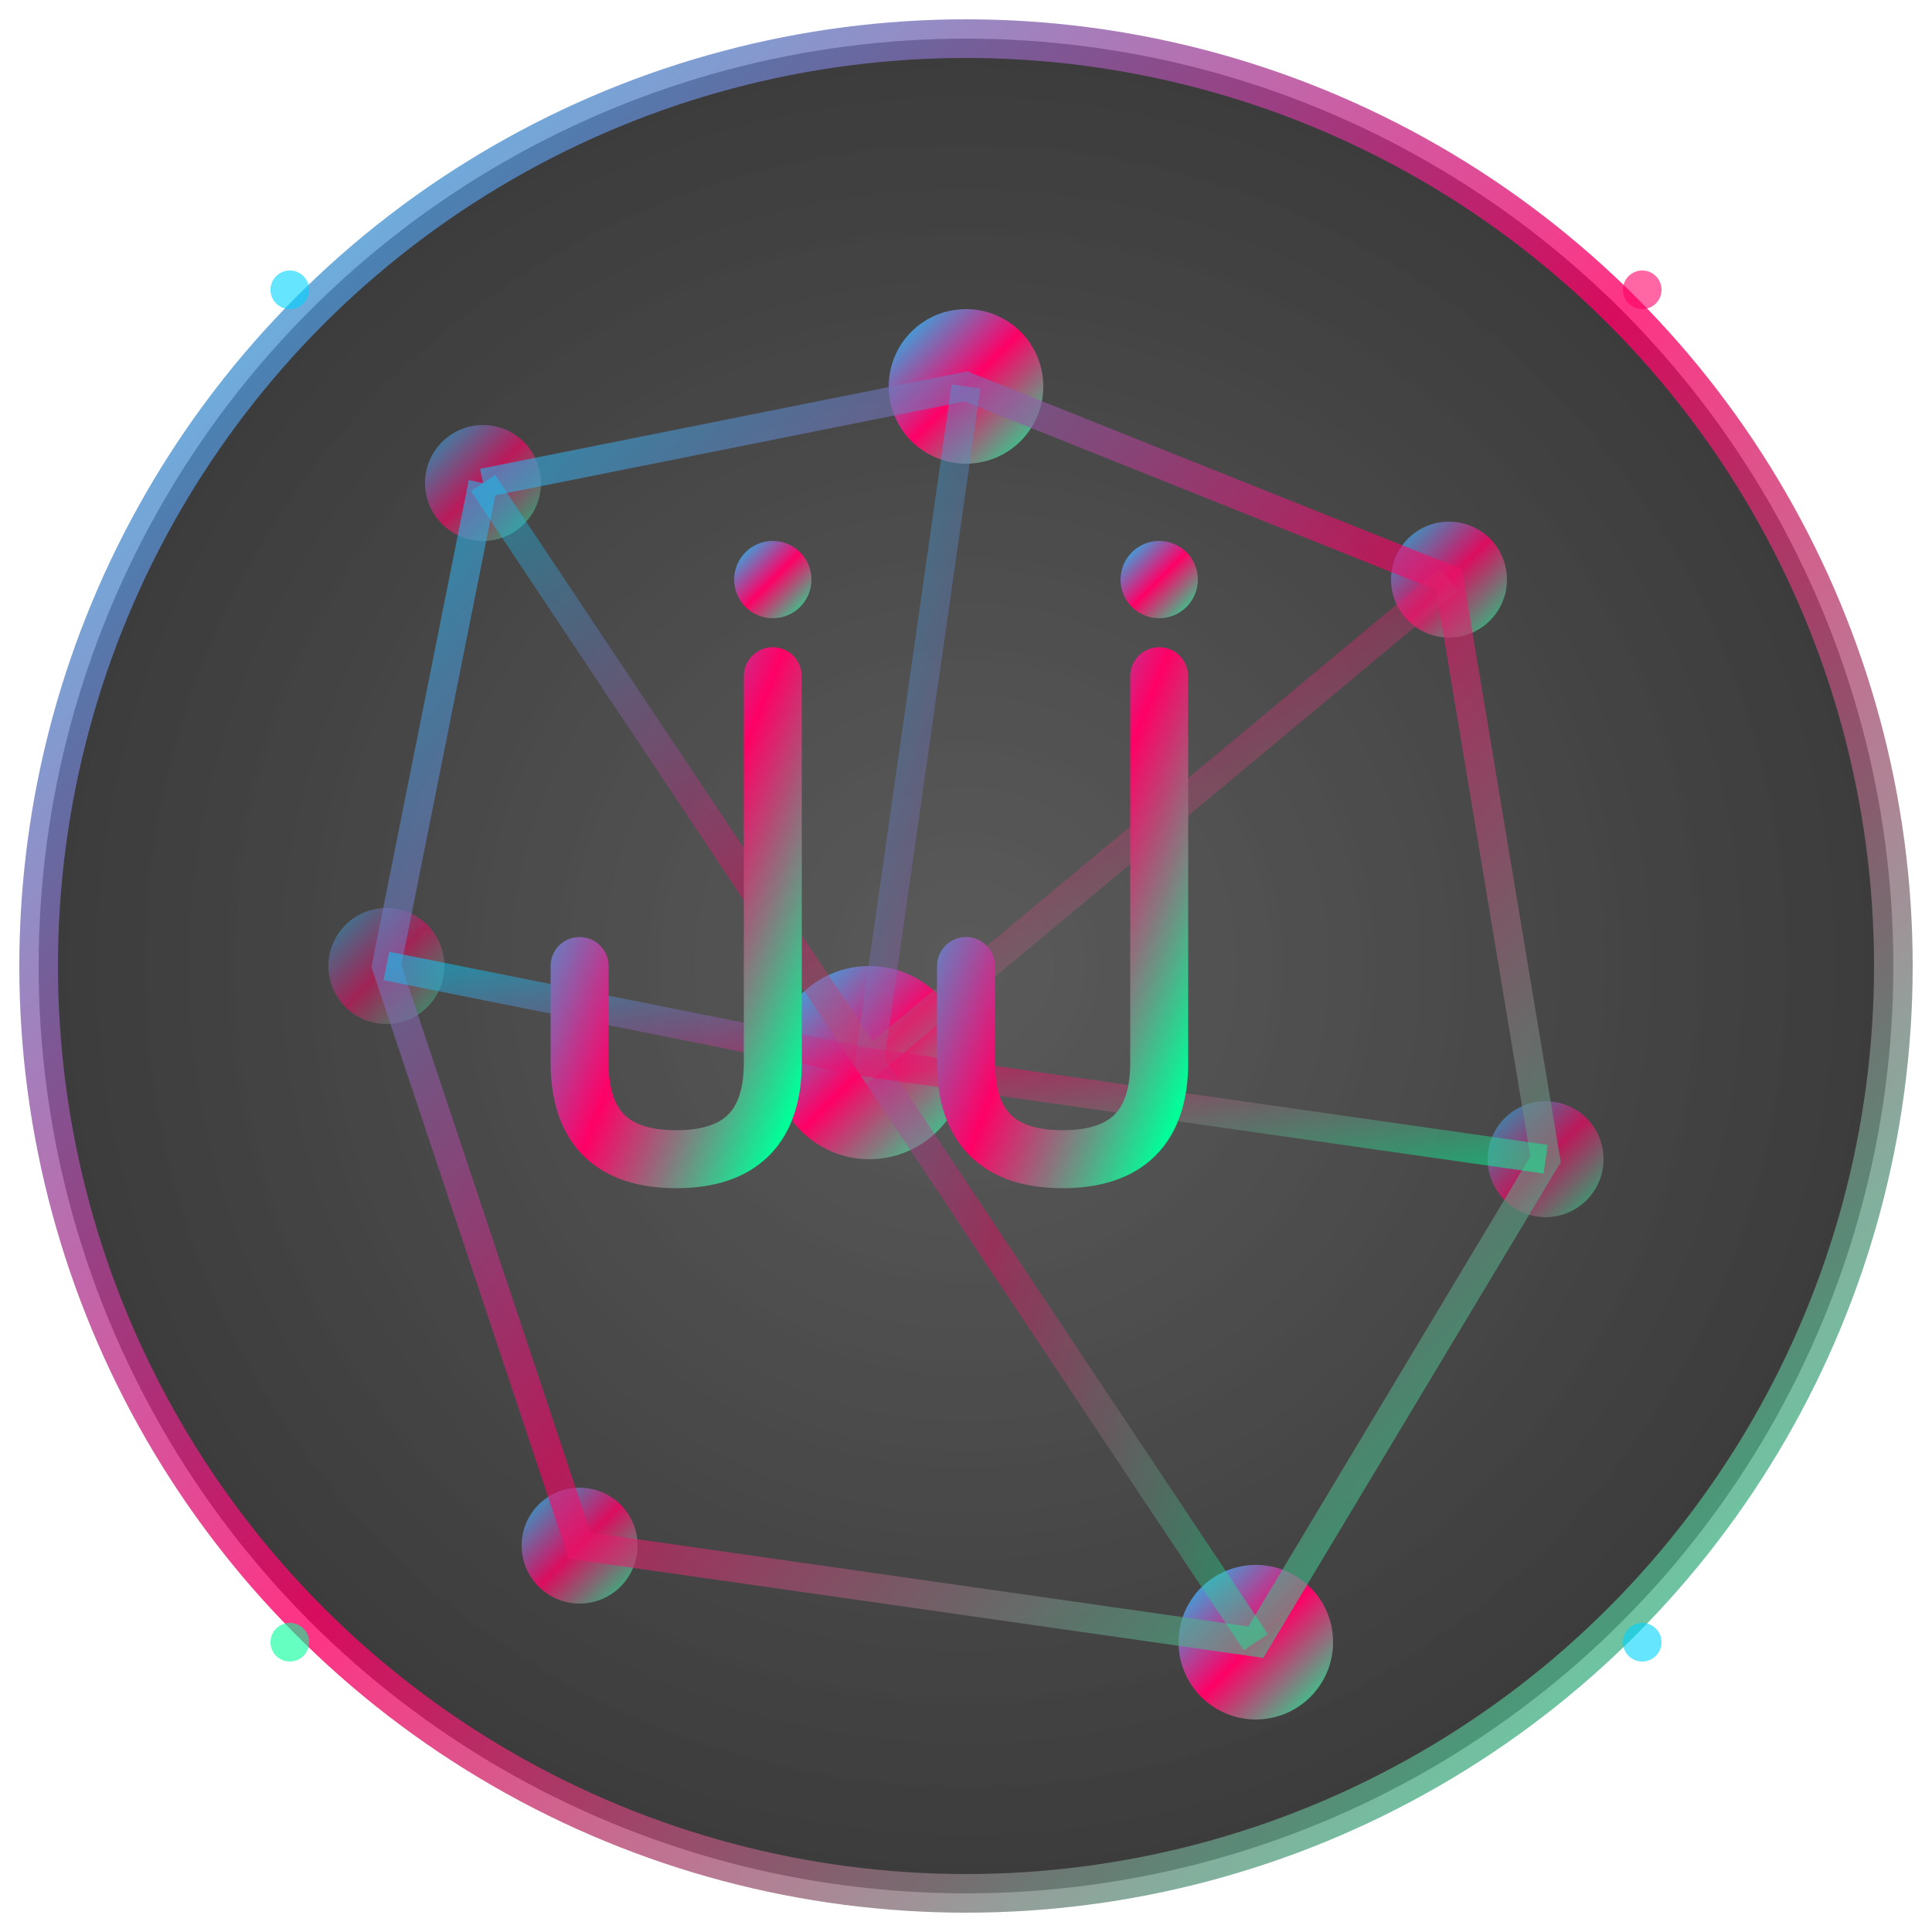 <svg viewBox="0 0 100 100" xmlns="http://www.w3.org/2000/svg">
  <defs>
    <!-- Main gradient matching your website -->
    <linearGradient id="mainGradient" x1="0%" y1="0%" x2="100%" y2="100%">
      <stop offset="0%" style="stop-color:#00d4ff;stop-opacity:1" />
      <stop offset="50%" style="stop-color:#ff0066;stop-opacity:1" />
      <stop offset="100%" style="stop-color:#00ff99;stop-opacity:1" />
    </linearGradient>
    
    <!-- Subtle glow effect -->
    <filter id="glow">
      <feGaussianBlur stdDeviation="3" result="coloredBlur"/>
      <feMerge> 
        <feMergeNode in="coloredBlur"/>
        <feMergeNode in="SourceGraphic"/>
      </feMerge>
    </filter>
    
    <!-- Dark background with transparency -->
    <radialGradient id="bgGradient" cx="50%" cy="50%" r="50%">
      <stop offset="0%" style="stop-color:#1a1a1a;stop-opacity:0.9" />
      <stop offset="100%" style="stop-color:#0a0a0a;stop-opacity:1" />
    </radialGradient>
  </defs>
  
  <!-- Dark background circle -->
  <circle cx="50" cy="50" r="48" fill="url(#bgGradient)" stroke="url(#mainGradient)" stroke-width="2" opacity="0.8"/>
  
  <!-- Neural network nodes -->
  <circle cx="25" cy="25" r="3" fill="url(#mainGradient)" opacity="0.8" filter="url(#glow)"/>
  <circle cx="50" cy="20" r="4" fill="url(#mainGradient)" filter="url(#glow)"/>
  <circle cx="75" cy="30" r="3" fill="url(#mainGradient)" opacity="0.9" filter="url(#glow)"/>
  <circle cx="20" cy="50" r="3" fill="url(#mainGradient)" opacity="0.7" filter="url(#glow)"/>
  <circle cx="45" cy="55" r="5" fill="url(#mainGradient)" filter="url(#glow)"/>
  <circle cx="80" cy="60" r="3" fill="url(#mainGradient)" opacity="0.8" filter="url(#glow)"/>
  <circle cx="30" cy="80" r="3" fill="url(#mainGradient)" opacity="0.9" filter="url(#glow)"/>
  <circle cx="65" cy="85" r="4" fill="url(#mainGradient)" filter="url(#glow)"/>
  
  <!-- Neural network connections -->
  <path d="M25 25 L50 20 L75 30 L80 60 L65 85 L30 80 L20 50 L25 25" 
        stroke="url(#mainGradient)" stroke-width="1.5" fill="none" opacity="0.6"/>
  <path d="M50 20 L45 55 L65 85" stroke="url(#mainGradient)" stroke-width="1.5" fill="none" opacity="0.4"/>
  <path d="M25 25 L45 55 L75 30" stroke="url(#mainGradient)" stroke-width="1.5" fill="none" opacity="0.4"/>
  <path d="M20 50 L45 55 L80 60" stroke="url(#mainGradient)" stroke-width="1.5" fill="none" opacity="0.5"/>
  
  <!-- Stylized JJ initials integrated into the neural network (FLIPPED) -->
  <!-- First J (flipped) -->
  <path d="M40 35 L40 55 Q40 60 35 60 Q30 60 30 55 L30 50" 
        stroke="url(#mainGradient)" stroke-width="3" fill="none" stroke-linecap="round" filter="url(#glow)"/>
  <circle cx="40" cy="30" r="2" fill="url(#mainGradient)" filter="url(#glow)"/>
  
  <!-- Second J (flipped) -->
  <path d="M60 35 L60 55 Q60 60 55 60 Q50 60 50 55 L50 50" 
        stroke="url(#mainGradient)" stroke-width="3" fill="none" stroke-linecap="round" filter="url(#glow)"/>
  <circle cx="60" cy="30" r="2" fill="url(#mainGradient)" filter="url(#glow)"/>
  
  <!-- Subtle floating particles for AI effect -->
  <circle cx="15" cy="15" r="1" fill="#00d4ff" opacity="0.6">
    <animate attributeName="opacity" values="0.6;1;0.6" dur="3s" repeatCount="indefinite"/>
  </circle>
  <circle cx="85" cy="15" r="1" fill="#ff0066" opacity="0.6">
    <animate attributeName="opacity" values="0.6;1;0.6" dur="2s" repeatCount="indefinite"/>
  </circle>
  <circle cx="15" cy="85" r="1" fill="#00ff99" opacity="0.6">
    <animate attributeName="opacity" values="0.6;1;0.6" dur="2.5s" repeatCount="indefinite"/>
  </circle>
  <circle cx="85" cy="85" r="1" fill="#00d4ff" opacity="0.6">
    <animate attributeName="opacity" values="0.6;1;0.6" dur="3.5s" repeatCount="indefinite"/>
  </circle>
</svg>